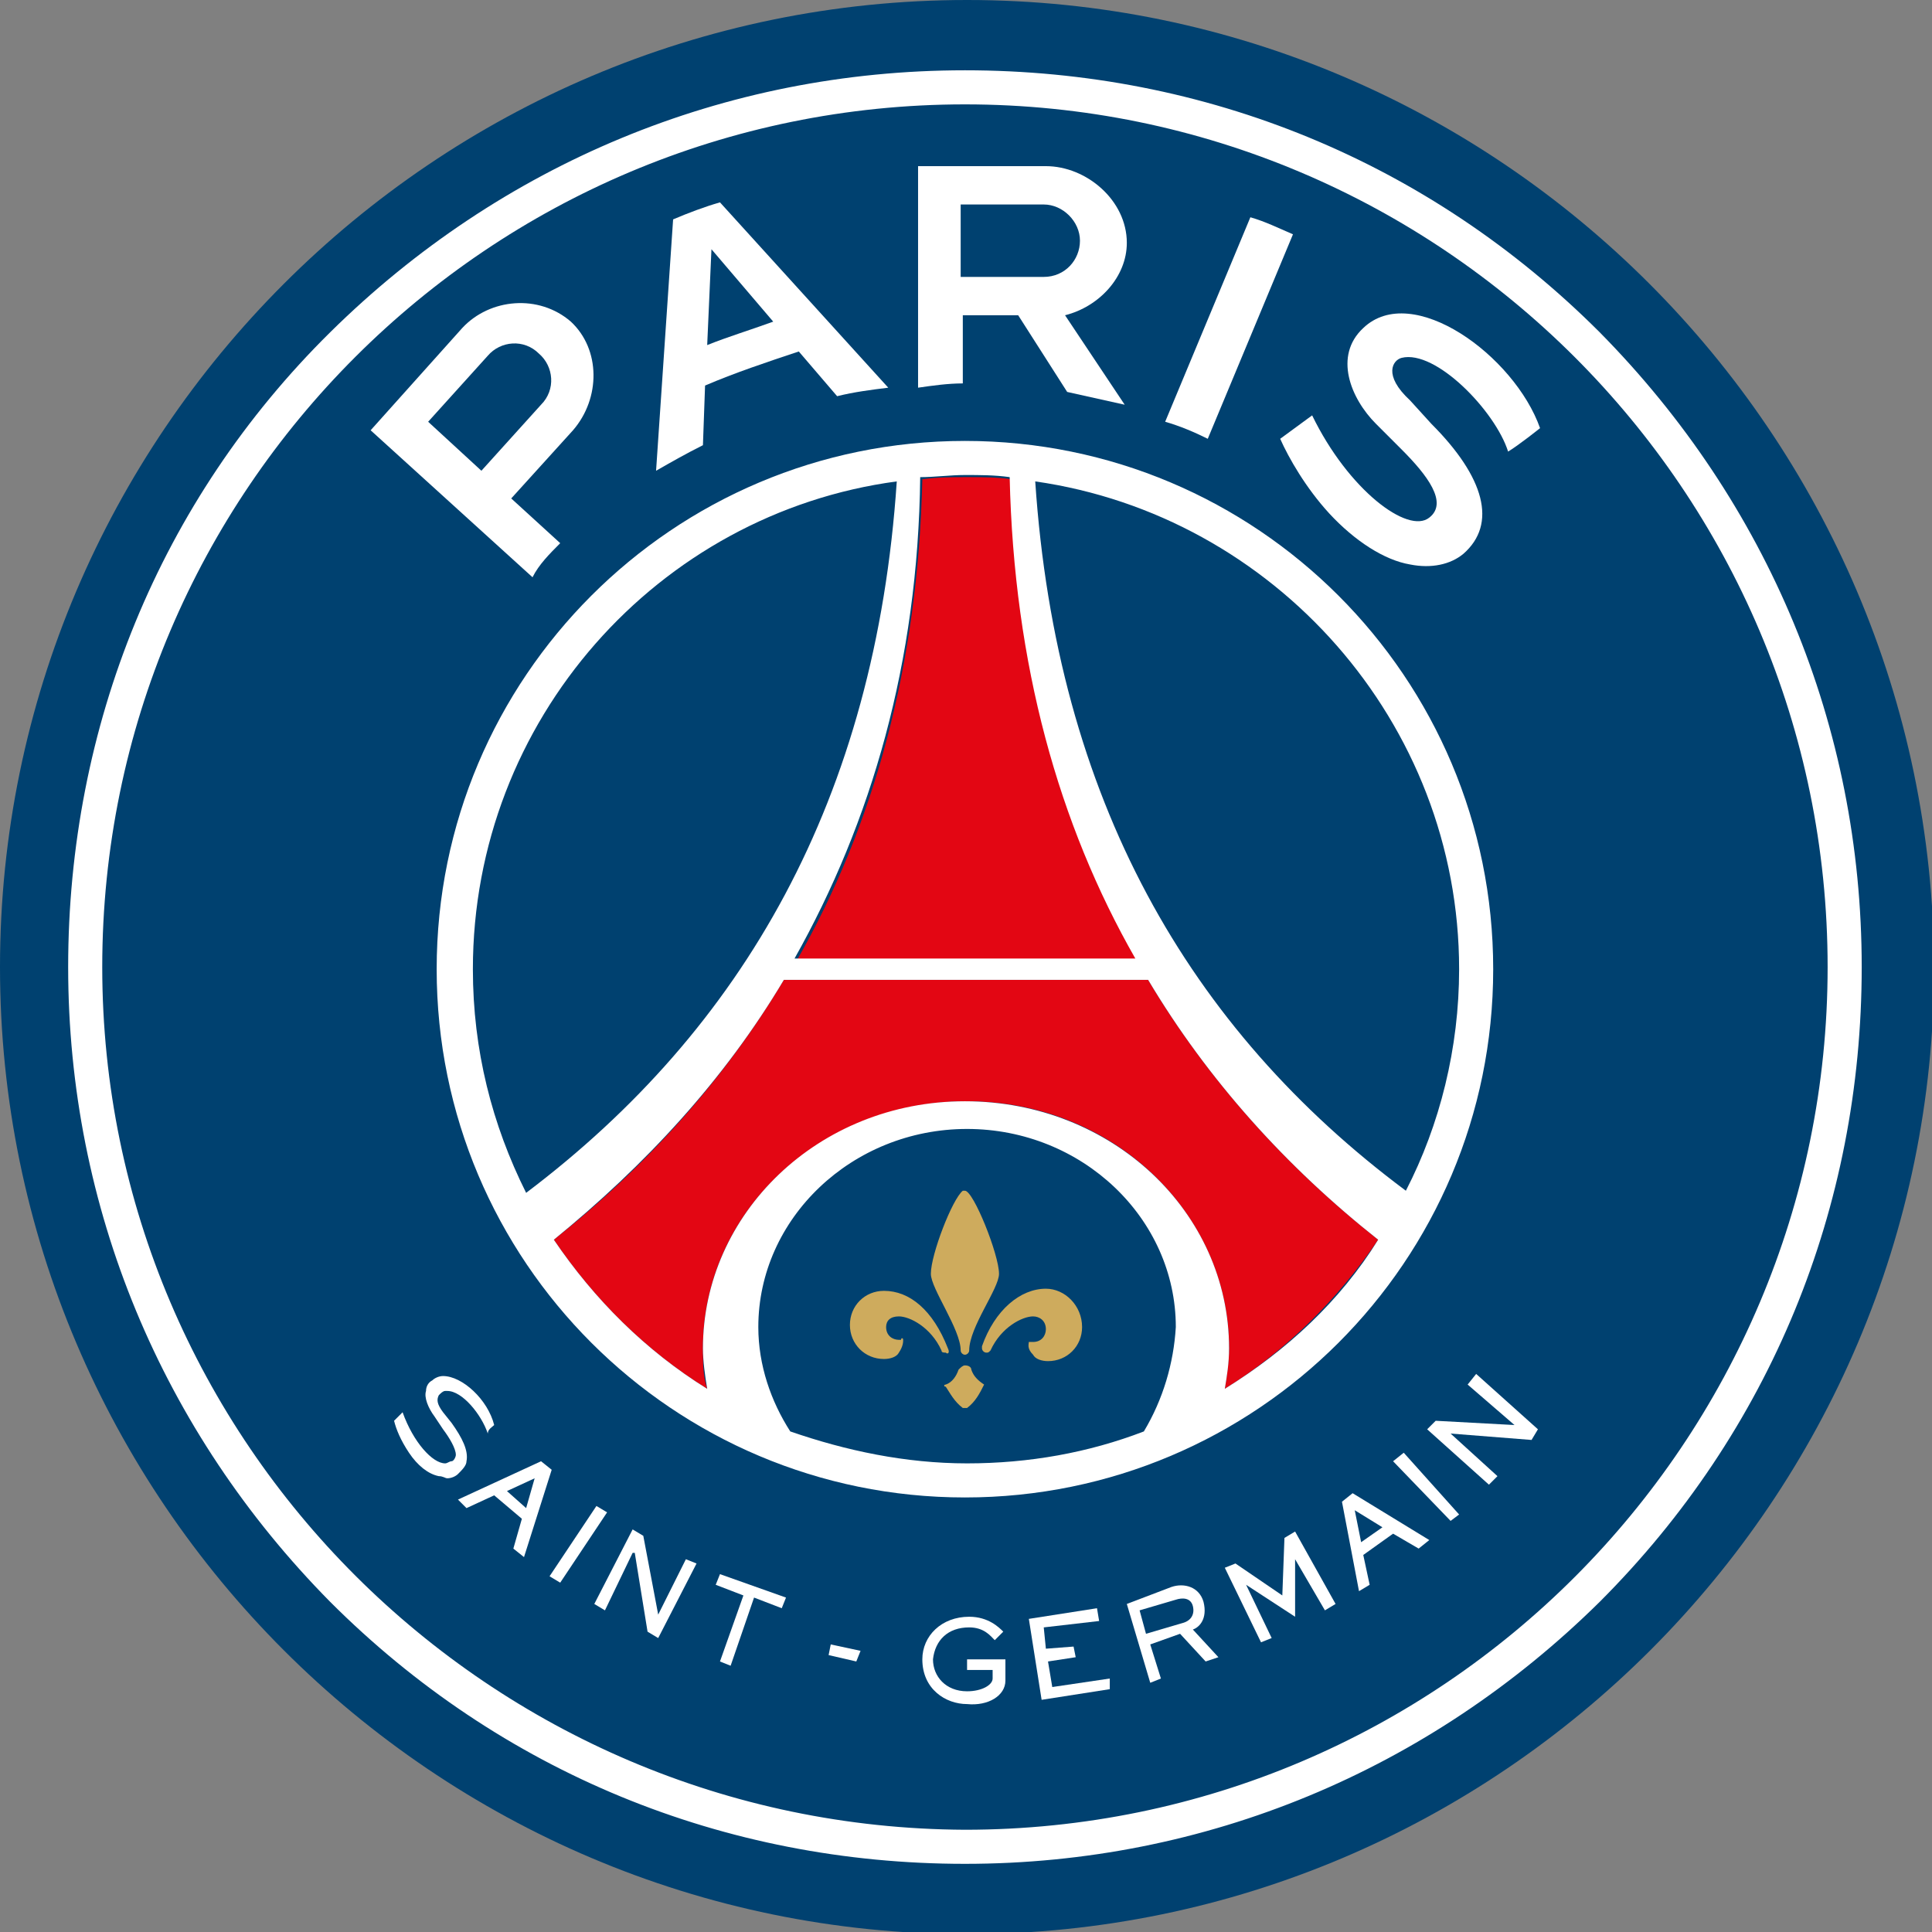 <svg version="1.1" id="Layer_1" xmlns="http://www.w3.org/2000/svg" xmlns:xlink="http://www.w3.org/1999/xlink" x="0px" y="0px" viewBox="0 0 90.7 90.7" style="enable-background:new 0 0 90.7 90.7;" xml:space="preserve">
 <rect x="0" y="0" width="90.7" height="90.7" fill="#808080" stroke="none"/>
 <style type="text/css">
  .st0{fill:#004170;}
	.st1{fill:#FFFFFF;}
	.st2{fill:#E30613;}
	.st3{fill:#CEAB5D;}
 </style>
 <g>
  <path class="st0" d="M45.4,0C20.4,0,0,20.4,0,45.4c0,25,20.4,45.4,45.4,45.4c25,0,45.4-20.4,45.4-45.4C90.7,20.4,70.4,0,45.4,0">
  </path>
  <path class="st1" d="M45.3,4.9c22.3,0,40.5,18.1,40.5,40.5c0,22.3-18.1,40.5-40.5,40.5C23,85.8,4.8,67.7,4.8,45.4
		C4.8,23,23,4.9,45.3,4.9 M45.3,3.3c-11.3,0-21.8,4.4-29.8,12.3S3.2,34.1,3.2,45.4c0,11.3,4.4,21.8,12.3,29.8
		c8,8,18.5,12.3,29.8,12.3s21.8-4.4,29.8-12.3c8-8,12.3-18.5,12.3-29.8c0-11.3-4.4-21.8-12.3-29.8C67.1,7.6,56.6,3.3,45.3,3.3">
  </path>
  <path class="st1" d="M56.7,20.6l4-9.6c-0.7-0.3-1.3-0.6-2-0.8l-4,9.6C55.4,20,56.1,20.3,56.7,20.6">
  </path>
  <path class="st1" d="M45.2,18v-3.2h2.6l2.3,3.6c0.9,0.2,1.8,0.4,2.7,0.6L50,14.8c1.6-0.4,2.9-1.8,2.9-3.4c0-2-1.9-3.6-3.8-3.6h-6
		v10.4C43.8,18.1,44.5,18,45.2,18L45.2,18z M45.2,9.6H49c0.9,0,1.7,0.8,1.7,1.7S50,13,49,13h-3.9V9.6z">
  </path>
  <path class="st1" d="M26.3,25.5L24,23.4l2.9-3.2c1.3-1.5,1.3-3.8-0.1-5.1c-1.5-1.3-3.8-1.1-5.1,0.3l-4.3,4.8l7.6,6.9
		C25.3,26.5,25.8,26,26.3,25.5 M20.1,19.8l2.8-3.1c0.6-0.7,1.7-0.8,2.4-0.1c0.7,0.6,0.8,1.7,0.1,2.4l-2.8,3.1L20.1,19.8z">
  </path>
  <path class="st1" d="M65.8,16.8c1.6-0.4,4.4,2.5,5,4.4c0.5-0.3,1.5-1.1,1.5-1.1c-1.2-3.4-6-6.9-8.3-4.7c-1.4,1.3-0.6,3.3,0.6,4.5
		l1.2,1.2c1.2,1.2,2.2,2.5,1.3,3.2c-1,0.8-3.8-1.3-5.5-4.8l-1.5,1.1c0.4,0.9,1.2,2.3,2.3,3.5c1.2,1.3,2.6,2.2,3.8,2.4
		c1,0.2,1.9,0,2.5-0.5c1.6-1.4,1-3.6-1.5-6.1l-1-1.1C64.9,17.6,65.4,16.9,65.8,16.8">
  </path>
  <path class="st1" d="M33.8,9.5c-0.7,0.2-1.5,0.5-2.2,0.8l-0.8,11.8c0.7-0.4,1.4-0.8,2.2-1.2l0.1-2.8c1.4-0.6,2.9-1.1,4.4-1.6
		l1.8,2.1c0.8-0.2,1.6-0.3,2.4-0.4L33.8,9.5z M33.2,16.2l0.2-4.5l2.9,3.4C35.2,15.5,34.2,15.8,33.2,16.2">
  </path>
  <path class="st0" d="M45.3,52.9c-5.4,0-9.8,4.2-9.8,9.3c0,1.8,0.5,3.5,1.5,4.9c2.6,1,5.4,1.5,8.3,1.5c2.9,0,5.7-0.6,8.3-1.5
		c0.9-1.4,1.5-3.1,1.5-4.9C55.1,57.1,50.7,52.9,45.3,52.9">
  </path>
  <path class="st2" d="M53.9,46H36.8c-2.8,4.7-6.5,8.8-10.8,12.2c1.9,2.8,4.3,5.2,7.2,7C33,64.6,33,64,33,63.3
		c0-6.4,5.5-11.6,12.4-11.6S57.7,57,57.7,63.3c0,0.6-0.1,1.3-0.2,1.9c2.9-1.8,5.3-4.2,7.2-7C60.4,54.8,56.7,50.7,53.9,46">
  </path>
  <path class="st2" d="M53.4,45.1c-3.6-6.4-5.8-13.9-5.9-22.6c-0.7-0.1-1.4-0.1-2.1-0.1c-0.7,0-1.4,0-2.1,0.1
		c-0.2,8.8-2.3,16.3-5.9,22.6H53.4z">
  </path>
  <path class="st1" d="M45.3,20.7c-13.7,0-24.8,11.1-24.8,24.8s11.1,24.8,24.8,24.8c13.7,0,24.8-11.1,24.8-24.8S59,20.7,45.3,20.7
		 M45.3,22.3c0.7,0,1.4,0,2.1,0.1c0.2,8.8,2.3,16.3,5.9,22.6H37.3c3.6-6.4,5.8-13.9,5.9-22.6C43.9,22.4,44.6,22.3,45.3,22.3
		 M22.2,45.5c0-11.7,8.7-21.4,19.9-22.9c-1,14.9-7.2,25.7-17.4,33.4C23.1,52.8,22.2,49.3,22.2,45.5 M53.7,67.2
		c-2.6,1-5.4,1.5-8.3,1.5c-2.9,0-5.7-0.6-8.3-1.5c-0.9-1.4-1.5-3.1-1.5-4.9c0-5.1,4.4-9.3,9.8-9.3c5.4,0,9.8,4.2,9.8,9.3
		C55.1,64,54.6,65.7,53.7,67.2 M57.5,65.2c0.1-0.6,0.2-1.2,0.2-1.9c0-6.4-5.5-11.6-12.4-11.6S33,57,33,63.3c0,0.6,0.1,1.3,0.2,1.9
		c-2.9-1.8-5.3-4.2-7.2-7c4.3-3.5,8-7.5,10.8-12.2h17.1c2.8,4.7,6.5,8.8,10.8,12.2C62.9,61.1,60.4,63.4,57.5,65.2 M48.6,22.6
		c11.2,1.6,19.9,11.3,19.9,22.9c0,3.7-0.9,7.3-2.5,10.4C55.8,48.3,49.6,37.5,48.6,22.6">
  </path>
  <path class="st3" d="M46.2,65c-0.3-0.2-0.5-0.4-0.6-0.7c0-0.1-0.1-0.2-0.3-0.2c-0.1,0-0.2,0.1-0.3,0.2c-0.1,0.3-0.3,0.6-0.6,0.7
		c-0.1,0-0.1,0.1,0,0.1c0.2,0.3,0.4,0.7,0.8,1c0,0,0.1,0,0.1,0c0,0,0,0,0.1,0C45.8,65.8,46,65.4,46.2,65C46.2,65,46.2,65,46.2,65">
  </path>
  <path class="st3" d="M46.9,59.8c0-0.9-1.2-3.9-1.6-3.9c0,0-0.1,0-0.1,0c-0.5,0.4-1.5,3-1.5,3.9c0,0.7,1.4,2.6,1.4,3.6
		c0,0.1,0.1,0.2,0.2,0.2c0.1,0,0.2-0.1,0.2-0.2c0,0,0,0,0,0C45.5,62.3,46.9,60.5,46.9,59.8">
  </path>
  <path class="st3" d="M44.5,63.3c-0.7-1.8-1.8-2.7-3-2.7c-0.9,0-1.6,0.7-1.6,1.6c0,0.9,0.7,1.6,1.6,1.6c0.3,0,0.6-0.1,0.7-0.3
		c0.2-0.3,0.2-0.5,0.2-0.6c0-0.1-0.1-0.1-0.1,0c0,0-0.1,0-0.1,0c-0.3,0-0.6-0.2-0.6-0.6c0-0.3,0.2-0.5,0.6-0.5c0.5,0,1.5,0.5,2,1.6
		c0,0,0,0,0,0c0,0,0,0,0,0c0,0.1,0.1,0.1,0.2,0.1C44.5,63.6,44.6,63.5,44.5,63.3C44.6,63.3,44.5,63.3,44.5,63.3">
  </path>
  <path class="st3" d="M49.1,60.5c-1.2,0-2.4,1-3,2.7c0,0,0,0.1,0,0.1c0,0.1,0.1,0.2,0.2,0.2c0.1,0,0.1,0,0.2-0.1c0,0,0,0,0,0
		c0,0,0,0,0,0c0.5-1.1,1.5-1.6,2-1.6c0.3,0,0.6,0.2,0.6,0.6c0,0.3-0.2,0.6-0.6,0.6c0,0-0.1,0-0.1,0c0,0-0.1,0-0.1,0
		c0,0.1-0.1,0.3,0.2,0.6c0.1,0.2,0.4,0.3,0.7,0.3c0.9,0,1.6-0.7,1.6-1.6C50.8,61.3,50,60.5,49.1,60.5">
  </path>
  <path class="st1" d="M24.6,73.1l-0.5-0.4l0.4-1.4l-1.3-1.1l-1.3,0.6l-0.4-0.4l3.9-1.8l0.5,0.4L24.6,73.1z M25.1,69.4L23.8,70
		l0.9,0.8L25.1,69.4z">
  </path>
  <polygon class="st1" points="28.5,71 26.3,74.3 25.8,74 28,70.7 	">
  </polygon>
  <polygon class="st1" points="30.2,72.1 30.9,75.8 30.9,75.8 32.2,73.2 32.7,73.4 30.9,76.9 30.4,76.6 29.8,72.9 29.7,72.9 
		28.4,75.6 27.9,75.3 29.7,71.8 	">
  </polygon>
  <polygon class="st1" points="36.9,75 36.7,75.5 35.4,75 34.3,78.2 33.8,78 34.9,74.9 33.6,74.4 33.8,73.9 	">
  </polygon>
  <path class="st1" d="M45.4,77.9l1.8,0l0,1c0,0.7-0.8,1.2-1.8,1.1c-1,0-2.1-0.7-2.1-2.1c0-1.1,0.9-2,2.2-2c0.9,0,1.4,0.5,1.6,0.7
		l-0.4,0.4c-0.2-0.2-0.5-0.6-1.2-0.6c-1,0-1.6,0.6-1.7,1.5c0,0.8,0.6,1.5,1.6,1.5c0.7,0,1.2-0.3,1.2-0.6l0-0.4l-1.2,0L45.4,77.9z">
  </path>
  <polygon class="st1" points="51.5,75.5 51.6,76.1 49,76.4 49.1,77.4 50.4,77.3 50.5,77.8 49.2,78 49.4,79.2 52.1,78.8 52.1,79.3 
		48.9,79.8 48.3,76 	">
  </polygon>
  <path class="st1" d="M55,74.5c0.6-0.2,1.3,0,1.5,0.7c0.2,0.8-0.2,1.2-0.5,1.3l1.2,1.3l-0.6,0.2l-1.2-1.3L54,77.2l0.5,1.6l-0.5,0.2
		l-1.1-3.7L55,74.5z M53.5,75.6l0.3,1.1l1.7-0.5c0.4-0.1,0.6-0.4,0.5-0.8c-0.1-0.4-0.5-0.4-0.8-0.3L53.5,75.6z">
  </path>
  <path class="st1" d="M67.1,72.3l-0.5,0.4l-1.2-0.7l-1.4,1l0.3,1.4l-0.5,0.3l-0.8-4.2l0.5-0.4L67.1,72.3z M63.6,70.9l0.3,1.5l1-0.7
		L63.6,70.9z">
  </path>
  <polygon class="st1" points="65.9,68.2 68.5,71.1 68.1,71.4 65.4,68.6 	">
  </polygon>
  <polygon class="st1" points="67.4,66.7 71.1,66.9 71.1,66.9 68.9,65 69.3,64.5 72.2,67.1 71.9,67.6 68.1,67.3 68.1,67.3 70.3,69.3 
		69.9,69.7 67,67.1 	">
  </polygon>
  <polygon class="st1" points="60.8,71.9 60.3,72.2 60.2,74.9 58,73.4 57.5,73.6 59.2,77.1 59.7,76.9 58.5,74.4 58.5,74.4 60.8,75.9 
		60.8,73.2 60.8,73.2 62.2,75.6 62.7,75.3 	">
  </polygon>
  <path class="st1" d="M23.2,66.9c-0.3-1.2-1.5-2.3-2.4-2.3c-0.2,0-0.4,0.1-0.5,0.2c-0.2,0.1-0.3,0.3-0.3,0.5
		c-0.1,0.3,0.1,0.8,0.4,1.2l0.4,0.6c0.3,0.4,0.6,0.9,0.6,1.2c0,0.1-0.1,0.3-0.2,0.3c-0.1,0-0.2,0.1-0.3,0.1c-0.6,0-1.5-1-2-2.4l0,0
		l-0.4,0.4l0,0l0,0c0.1,0.4,0.3,0.9,0.7,1.5c0.4,0.6,0.9,1,1.4,1.1c0.2,0,0.3,0.1,0.4,0.1c0.2,0,0.4-0.1,0.5-0.2
		c0.2-0.2,0.4-0.4,0.4-0.6c0.1-0.5-0.2-1.1-0.7-1.8l-0.4-0.5c-0.3-0.4-0.3-0.6-0.2-0.8c0.1-0.1,0.2-0.2,0.3-0.2c0,0,0,0,0.1,0
		c0.7,0,1.6,1.1,1.9,2l0,0l0,0C22.9,67.1,23.1,67,23.2,66.9L23.2,66.9L23.2,66.9z">
  </path>
  <polygon class="st1" points="40.2,78 38.9,77.7 39,77.2 40.4,77.5 	">
  </polygon>
 </g>
</svg>